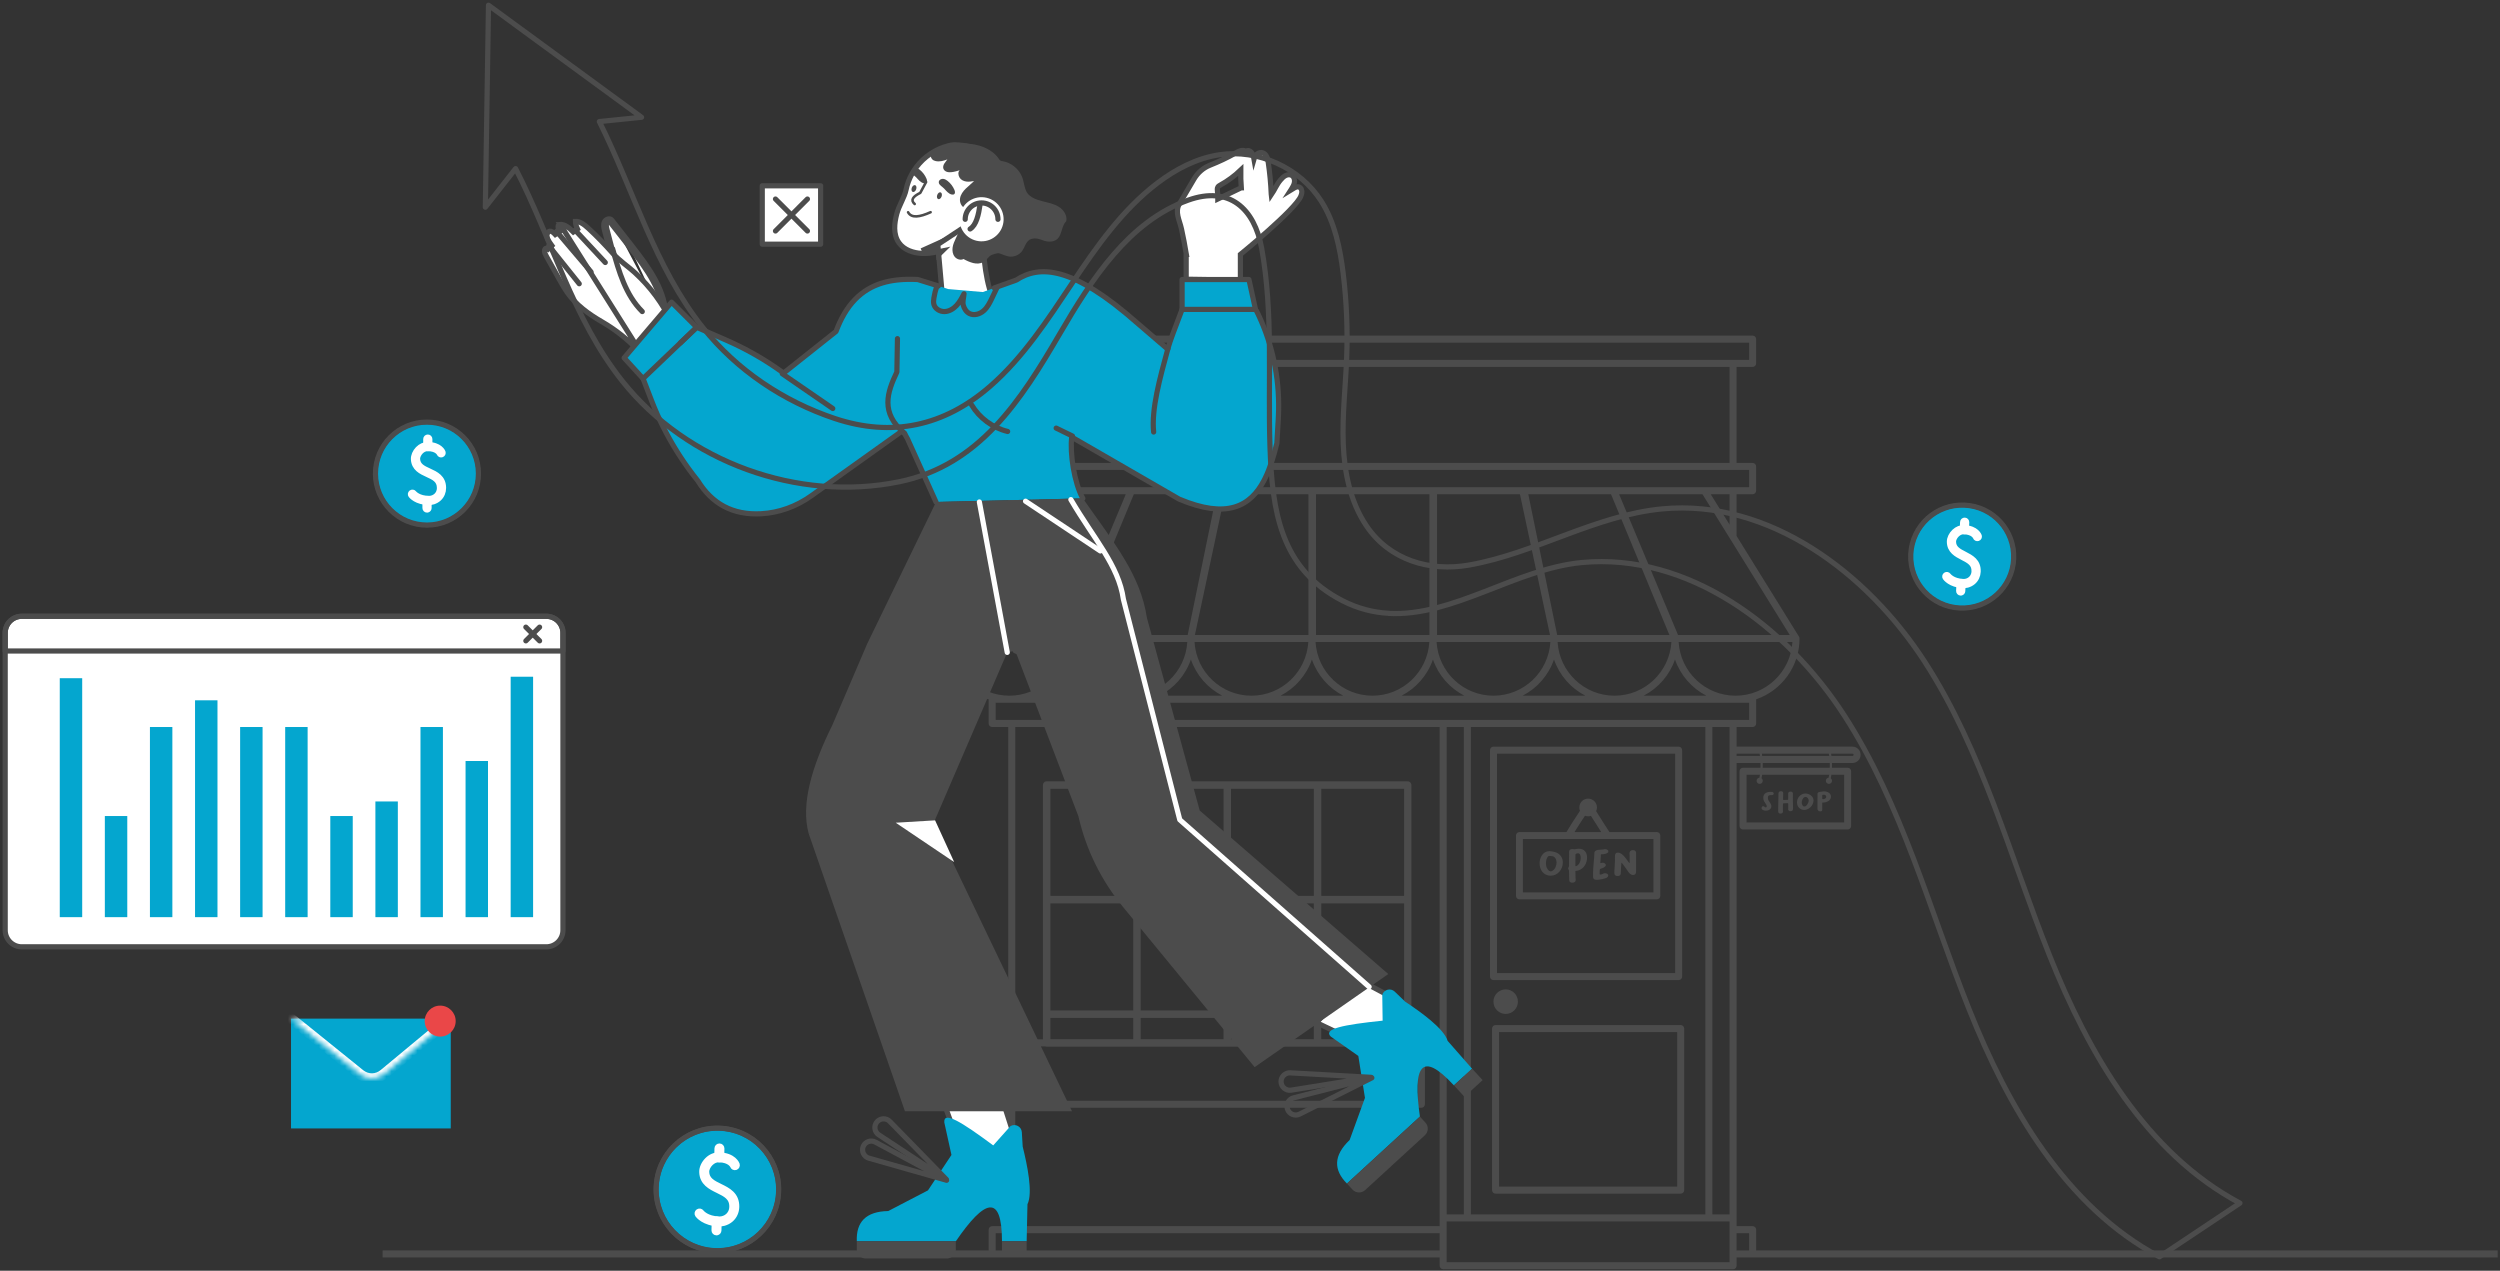 <svg width="482" height="245" viewBox="0 0 482 245" fill="none" xmlns="http://www.w3.org/2000/svg">
<rect x="0" y="0" width="482" height="245" fill="#333333" stroke="none"/>
<path fill-rule="evenodd" clip-rule="evenodd" d="M191.968 242.444H73.769V241.083H190.614V237.081C190.614 236.706 190.916 236.403 191.29 236.403H194.388V140.172H191.29C190.916 140.172 190.614 139.87 190.614 139.495V134.831C185.753 133.168 182.252 128.543 182.252 123.105V123.094C182.252 122.963 182.293 122.841 182.36 122.738L194.39 103.338V95.297H191.293C190.919 95.297 190.617 94.994 190.617 94.619V89.936C190.617 89.561 190.919 89.259 191.293 89.259H194.39V70.741H191.293C190.919 70.741 190.617 70.439 190.617 70.064V65.381C190.617 65.006 190.919 64.703 191.293 64.703H337.907C338.28 64.703 338.582 65.006 338.582 65.381V70.064C338.582 70.439 338.28 70.741 337.907 70.741H334.809V89.253H337.907C338.28 89.253 338.582 89.556 338.582 89.931V94.614C338.582 94.989 338.28 95.291 337.907 95.291H334.809V103.332L346.84 122.733C346.906 122.835 346.945 122.958 346.948 123.088V123.099C346.948 128.538 343.449 133.162 338.585 134.826V139.489C338.585 139.864 338.283 140.167 337.909 140.167H334.812V143.95H357.151C358.018 143.95 358.724 144.655 358.724 145.527C358.724 146.399 358.021 147.105 357.151 147.105H353.198C353.207 147.405 353.207 147.713 353.198 148.019H356.224C356.598 148.019 356.899 148.321 356.899 148.696V159.248C356.899 159.623 356.598 159.926 356.224 159.926H336.057C335.684 159.926 335.382 159.623 335.382 159.248V148.696C335.382 148.321 335.684 148.019 336.057 148.019H339.429C339.437 147.713 339.437 147.402 339.429 147.105H334.815V236.403H337.912C338.286 236.403 338.588 236.706 338.588 237.081V241.083H481.554V242.444H337.234H334.812V244.033C334.812 244.408 334.51 244.711 334.136 244.711H278.243C277.869 244.711 277.567 244.408 277.567 244.033V242.444H191.974H191.968ZM278.916 235.495V243.352H333.455V235.495H278.916ZM334.809 237.761V241.086H337.231V237.761H334.809ZM277.565 237.761H191.971V241.086H277.565V237.761ZM277.565 236.403V140.172H195.747V236.403H277.565ZM278.918 140.172V234.137H282.232V140.172H278.918ZM283.586 140.172V234.137H328.794V140.172H283.586ZM333.458 234.137V140.172H330.145V234.137H333.458ZM324.713 198.307C324.713 197.933 324.411 197.63 324.038 197.63H288.344C287.97 197.63 287.669 197.933 287.669 198.307V229.457C287.669 229.832 287.97 230.134 288.344 230.134H324.038C324.411 230.134 324.713 229.832 324.713 229.457V198.307ZM289.02 198.985V228.776H323.36V198.985H289.02ZM201.081 200.385V151.363C201.081 151.227 201.12 151.099 201.184 150.991L201.189 150.993V150.988H201.186V150.982C201.192 150.974 201.195 150.968 201.2 150.96V150.952V150.949H201.203L201.242 150.971L201.206 150.941H201.208L201.242 150.96L201.211 150.932H201.214L201.242 150.949L201.214 150.924H201.217L201.242 150.938L201.22 150.918C201.225 150.913 201.231 150.904 201.236 150.899H201.239V150.893H201.242L201.316 150.954L201.244 150.888H201.247L201.316 150.946L201.25 150.882H201.253L201.316 150.935L201.256 150.877L201.267 150.866L201.319 150.916L201.269 150.863H201.272L201.319 150.904V150.899L201.275 150.857H201.278L201.316 150.893V150.888L201.281 150.849H201.283L201.316 150.88V150.874L201.286 150.841H201.289L201.316 150.866V150.86L201.292 150.832H201.294L201.316 150.852V150.846L201.297 150.827H201.3L201.316 150.841V150.835L201.303 150.821H201.305L201.314 150.83V150.824L201.308 150.816H201.311H201.314V150.81H201.316L201.347 150.841V150.835L201.319 150.802H201.322L201.344 150.827V150.821L201.325 150.796H201.328L201.344 150.813V150.807L201.33 150.791L201.341 150.782H201.344L201.397 150.849V150.843L201.347 150.774H201.35L201.397 150.835V150.83L201.352 150.768H201.355L201.394 150.821V150.816L201.358 150.763H201.361L201.394 150.807V150.802L201.364 150.76L201.391 150.743H201.394L201.557 151.007L201.397 150.741C201.413 150.73 201.43 150.721 201.449 150.713L201.588 150.993L201.452 150.713C201.472 150.705 201.491 150.693 201.513 150.688L201.624 150.979L201.516 150.688H201.521L201.629 150.979L201.521 150.685C201.521 150.685 201.538 150.68 201.546 150.677C201.552 150.677 201.557 150.674 201.563 150.671L201.651 150.971L201.566 150.671C201.629 150.652 201.698 150.643 201.768 150.643H271.397C271.793 150.643 272.114 150.966 272.114 151.363V200.385H274.044C274.417 200.385 274.719 200.688 274.719 201.063V212.897C274.719 213.272 274.417 213.575 274.044 213.575H199.614C199.24 213.575 198.939 213.272 198.939 212.897V201.063C198.939 200.688 199.24 200.385 199.614 200.385H201.048H201.081ZM201.524 201.743H200.323V212.22H273.399V201.743H271.702C271.616 201.779 271.524 201.799 271.427 201.799H201.798C201.701 201.799 201.61 201.779 201.524 201.743ZM254.738 196.255V200.357H270.711V196.255H254.738ZM219.925 196.255V200.357H235.897V196.255H219.925ZM202.518 196.255V200.357H218.491V196.255H202.518ZM237.331 196.255V200.357H253.304V196.255H237.331ZM290.296 190.753C291.597 190.753 292.654 191.814 292.654 193.119C292.654 194.425 291.597 195.486 290.296 195.486C288.995 195.486 287.937 194.425 287.937 193.119C287.937 191.814 288.995 190.753 290.296 190.753ZM237.331 174.169V194.816H253.304V174.169H237.331ZM202.518 174.169V194.816H218.491V174.169H202.518ZM254.741 174.169V194.816H270.713V174.169H254.741ZM219.927 174.169V194.816H235.9V174.169H219.927ZM324.317 144.63C324.317 144.255 324.016 143.952 323.642 143.952H287.948C287.575 143.952 287.273 144.255 287.273 144.63V188.284C287.273 188.659 287.575 188.961 287.948 188.961H323.642C324.016 188.961 324.317 188.659 324.317 188.284V144.63ZM288.624 145.308V187.606H322.964V145.308H288.624ZM304.621 156.326C304.538 156.126 304.494 155.907 304.494 155.679C304.494 154.737 305.255 153.974 306.194 153.974C307.132 153.974 307.893 154.737 307.893 155.679C307.893 155.937 307.835 156.179 307.736 156.398C308.552 157.679 309.665 159.473 310.299 160.426H319.442C319.811 160.426 320.107 160.723 320.107 161.092V172.727C320.107 173.096 319.811 173.394 319.442 173.394H292.945C292.577 173.394 292.281 173.096 292.281 172.727V161.092C292.281 160.723 292.577 160.426 292.945 160.426H302.005C302.354 159.82 303.664 157.745 304.621 156.326ZM237.337 152.079V172.727H253.309V152.079H237.337ZM219.93 152.079V172.727H235.903V152.079H219.93ZM254.743 152.079V172.727H270.716V152.079H254.743ZM202.521 152.079V172.727H218.493V152.079H202.521ZM293.609 161.756V172.058H318.778V161.756H293.609ZM304.367 163.631C304.073 163.631 303.744 163.747 303.55 163.747C303.412 163.747 303.282 163.695 303.143 163.695C302.936 163.695 302.673 163.781 302.573 163.981C302.504 164.12 302.526 164.289 302.526 164.445C302.526 165.295 302.504 166.144 302.504 166.992C302.504 167.169 302.349 167.255 302.349 167.417C302.349 167.578 302.504 167.725 302.504 167.903C302.504 168.458 302.52 169.014 302.542 169.569C302.551 169.777 302.551 169.955 302.742 170.077C302.858 170.147 302.988 170.186 303.126 170.186C303.503 170.186 303.797 170.03 303.797 169.613C303.797 169.458 303.766 169.305 303.758 169.15C303.741 168.78 303.736 168.394 303.736 168.022C303.736 167.905 303.758 167.914 303.852 167.914C303.99 167.914 304.275 167.828 304.406 167.783C305.421 167.405 305.983 166.4 305.983 165.345C305.983 164.289 305.408 163.631 304.367 163.631ZM310.069 168.789C310.069 168.48 309.684 168.355 309.43 168.355C309.114 168.355 308.868 168.625 308.544 168.625C308.458 168.625 308.406 168.555 308.406 168.469C308.406 168.214 308.406 167.953 308.428 167.697C308.436 167.597 308.519 167.511 308.619 167.489C308.918 167.411 309.604 167.155 309.604 166.778C309.604 166.492 309.236 166.331 308.995 166.331C308.857 166.331 308.727 166.408 308.61 166.408C308.55 166.408 308.541 166.356 308.541 166.3C308.541 166.139 308.572 165.969 308.588 165.806C308.61 165.575 308.619 165.342 308.635 165.111C308.644 165.003 308.635 164.903 308.635 164.795C308.635 164.664 308.727 164.708 308.813 164.708C309.136 164.708 310.089 164.608 310.089 164.161C310.089 163.867 309.726 163.714 309.48 163.714C309.38 163.714 309.242 163.731 309.156 163.775H309.109C308.893 163.775 308.677 163.828 308.455 163.828C308.148 163.828 307.741 163.889 307.517 164.122C307.417 164.222 307.401 164.353 307.395 164.492C307.356 165.828 307.14 167.164 307.14 168.5C307.14 169.164 307.055 169.636 307.893 169.636C308.278 169.636 309.463 169.419 309.795 169.211C309.934 169.119 310.064 168.964 310.064 168.786L310.069 168.789ZM315.44 167.947V164.459C315.44 164.064 315.193 163.903 314.817 163.903C314.393 163.903 314.172 164.12 314.172 164.545C314.172 164.706 314.194 164.87 314.194 165.031V166.306C314.194 166.328 314.194 166.392 314.155 166.392C313.956 166.322 312.948 164.384 311.977 164.384C311.523 164.384 311.368 164.6 311.368 165.025C311.368 165.711 311.359 166.4 311.307 167.086C311.276 167.503 311.246 167.919 311.246 168.336C311.246 168.752 311.509 168.891 311.877 168.891C311.938 168.891 311.999 168.883 312.054 168.875C312.478 168.797 312.5 168.497 312.5 168.133C312.5 167.561 312.552 166.983 312.6 166.411C312.6 166.389 312.599 166.325 312.646 166.325C312.724 166.347 313.593 167.591 313.715 167.761C313.984 168.139 314.291 168.689 314.822 168.689C315.354 168.689 315.437 168.394 315.437 167.947H315.44ZM296.834 166.45C296.834 167.73 297.621 168.836 298.974 168.836C300.328 168.836 301.313 167.616 301.313 166.303C301.313 165.283 300.721 164.52 299.744 164.264C299.412 164.178 299.074 164.103 298.736 164.103C297.474 164.103 296.834 165.322 296.834 166.45ZM300.104 166.289C300.104 166.892 299.849 167.547 299.326 167.88C299.226 167.95 299.11 167.997 298.988 167.997C298.526 167.997 298.171 167.325 298.097 166.93C298.066 166.769 298.058 166.592 298.058 166.422C298.058 165.983 298.174 165.333 298.559 165.056C298.598 165.025 298.645 165.017 298.689 165.017C298.789 165.017 298.883 165.047 298.983 165.047C299.143 165.047 299.306 165.064 299.453 165.117C299.924 165.295 300.106 165.828 300.106 166.289H300.104ZM303.843 167.014C303.774 167.014 303.736 166.936 303.736 166.875V165.717C303.736 165.4 303.752 165.075 303.752 164.758C303.752 164.581 304.115 164.511 304.259 164.511C304.674 164.511 304.765 165.097 304.765 165.422C304.765 166.017 304.48 166.75 303.896 166.997C303.88 167.005 303.866 167.014 303.843 167.014ZM305.585 157.27C304.904 158.287 304.073 159.592 303.558 160.426H308.713C308.112 159.49 307.348 158.262 306.734 157.295C306.565 157.354 306.382 157.384 306.194 157.384C305.981 157.384 305.773 157.345 305.585 157.27ZM339.321 149.374H336.738V158.568H355.554V149.374H353.096C353.063 149.616 353.018 149.843 352.966 150.052C353.115 150.16 353.212 150.335 353.212 150.535C353.212 150.863 352.946 151.132 352.617 151.132C352.288 151.132 352.022 150.866 352.022 150.535C352.022 150.224 352.257 149.971 352.559 149.941C352.603 149.766 352.639 149.577 352.67 149.374H339.745C339.712 149.616 339.667 149.843 339.615 150.052C339.764 150.16 339.861 150.335 339.861 150.535C339.861 150.863 339.595 151.132 339.266 151.132C338.936 151.132 338.671 150.866 338.671 150.535C338.671 150.224 338.906 149.971 339.208 149.941C339.252 149.766 339.288 149.577 339.318 149.374H339.321ZM343.894 154.235C343.814 154.235 343.77 154.19 343.77 154.11C343.77 153.701 343.803 153.299 343.803 152.893C343.803 152.649 343.601 152.549 343.385 152.549C342.809 152.549 342.884 152.99 342.884 153.404C342.884 154.276 342.834 155.143 342.834 156.015C342.834 156.412 342.754 156.859 343.291 156.859C343.529 156.859 343.753 156.745 343.753 156.479C343.753 156.282 343.737 156.076 343.737 155.879C343.737 155.618 343.736 155.357 343.748 155.098C343.753 154.901 343.753 154.89 343.955 154.879L344.639 154.846C344.705 154.84 344.775 154.901 344.775 154.971V155.832C344.775 155.893 344.752 155.957 344.752 156.018C344.752 156.262 344.996 156.404 345.209 156.404C345.774 156.404 345.694 155.918 345.694 155.51C345.694 154.982 345.661 154.451 345.661 153.924C345.661 153.64 345.672 153.357 345.672 153.074C345.672 152.763 345.547 152.621 345.231 152.621C345.029 152.621 344.764 152.707 344.764 152.949C344.764 153.04 344.769 153.135 344.769 153.226C344.769 153.504 344.758 153.787 344.758 154.065C344.758 154.212 344.758 154.201 344.617 154.207C344.373 154.218 344.138 154.24 343.894 154.24V154.235ZM351.33 154.812C351.33 154.704 351.427 154.732 351.499 154.732C352.124 154.732 353.01 154.351 353.01 153.621C353.01 152.89 352.293 152.574 351.684 152.574C351.385 152.574 351.086 152.66 350.787 152.699C350.618 152.721 350.414 152.824 350.414 153.021C350.414 153.985 350.408 154.94 350.408 155.901C350.408 156.246 350.616 156.429 350.956 156.429C351.183 156.429 351.33 156.373 351.33 156.123V154.81V154.812ZM339.961 153.799C339.961 154.018 340.01 154.262 340.102 154.46C340.215 154.704 340.639 155.196 340.639 155.423C340.639 155.515 340.578 155.662 340.47 155.668C340.268 155.679 340.143 155.429 339.916 155.429C339.742 155.429 339.628 155.632 339.628 155.843C339.628 156.176 340.221 156.301 340.476 156.301C340.977 156.301 341.519 156.001 341.519 155.435C341.519 154.801 340.847 154.529 340.847 153.799C340.847 153.596 340.896 153.418 341.096 153.335C341.248 153.279 341.4 153.307 341.552 153.307C341.732 153.307 341.982 153.226 341.982 153.007C341.982 152.838 341.829 152.713 341.666 152.69C341.563 152.679 341.458 152.674 341.356 152.674C340.617 152.674 339.963 152.979 339.963 153.801L339.961 153.799ZM348.102 152.985C347.166 152.985 346.46 153.799 346.46 154.712C346.46 155.51 347.036 156.157 347.847 156.157C348.789 156.157 349.647 155.251 349.647 154.318C349.647 153.51 348.8 152.988 348.102 152.988V152.985ZM347.864 155.498C347.532 155.498 347.374 155.007 347.374 154.735C347.374 154.374 347.559 153.857 347.911 153.693C348.357 153.474 348.722 154.01 348.722 154.343C348.722 154.751 348.326 155.498 347.864 155.498ZM352.097 153.635C352.097 153.94 351.717 154.082 351.46 154.082C351.388 154.082 351.33 154.032 351.33 153.957V153.363C351.33 153.232 351.515 153.221 351.618 153.221C351.867 153.221 352.097 153.357 352.097 153.635ZM201.449 151.143L201.458 151.149L201.452 151.143H201.449ZM201.444 151.096L201.477 151.118L201.447 151.096H201.444ZM201.458 151.052L201.502 151.091L201.46 151.052H201.458ZM201.516 151.052L201.53 151.066L201.519 151.052H201.516ZM201.557 151.013L201.568 151.027L201.56 151.013H201.557ZM352.778 147.102H339.853C339.861 147.402 339.861 147.71 339.853 148.016H352.78C352.789 147.71 352.789 147.399 352.78 147.102H352.778ZM339.252 145.308H334.815V145.744H339.324C339.302 145.583 339.28 145.436 339.252 145.308ZM352.6 145.308H339.684C339.709 145.441 339.731 145.588 339.753 145.744H352.672C352.65 145.583 352.628 145.436 352.6 145.308ZM353.102 145.744H357.154C357.273 145.744 357.373 145.647 357.373 145.525C357.373 145.402 357.276 145.305 357.154 145.305H353.035C353.06 145.438 353.082 145.586 353.104 145.741L353.102 145.744ZM191.976 138.809H337.237V135.484H191.968V138.809H191.976ZM299.608 127.152C298.562 130.182 296.375 132.679 293.562 134.126H305.654C302.841 132.679 300.655 130.182 299.608 127.152ZM206.272 127.152C205.225 130.182 203.038 132.679 200.226 134.126H212.317C209.505 132.679 207.318 130.182 206.272 127.152ZM252.938 127.152C251.892 130.182 249.705 132.679 246.893 134.126H258.984C256.172 132.679 253.985 130.182 252.938 127.152ZM229.605 127.152C228.559 130.182 226.372 132.679 223.559 134.126H235.651C232.838 132.679 230.651 130.182 229.605 127.152ZM276.272 127.152C275.226 130.182 273.039 132.679 270.226 134.126H282.318C279.505 132.679 277.318 130.182 276.272 127.152ZM322.939 127.152C321.892 130.182 319.706 132.679 316.893 134.126H328.985C326.172 132.679 323.985 130.182 322.939 127.152ZM275.574 123.78H253.636C253.988 129.551 258.768 134.129 264.607 134.129C270.445 134.129 275.226 129.551 275.577 123.78H275.574ZM345.577 123.78H323.639C323.991 129.551 328.771 134.129 334.61 134.129C340.448 134.129 345.229 129.551 345.58 123.78H345.577ZM205.574 123.78H183.636C183.985 129.551 188.768 134.129 194.606 134.129C200.444 134.129 205.225 129.551 205.577 123.78H205.574ZM252.241 123.78H230.303C230.654 129.551 235.435 134.129 241.273 134.129C247.111 134.129 251.892 129.551 252.244 123.78H252.241ZM228.907 123.78H206.969C207.321 129.551 212.102 134.129 217.94 134.129C223.778 134.129 228.559 129.551 228.91 123.78H228.907ZM298.911 123.78H276.972C277.324 129.551 282.105 134.129 287.943 134.129C293.781 134.129 298.562 129.551 298.913 123.78H298.911ZM322.244 123.78H300.306C300.655 129.551 305.438 134.129 311.276 134.129C317.114 134.129 321.895 129.551 322.247 123.78H322.244ZM218.601 95.291L207.348 122.422H228.985L234.555 95.291H218.599H218.601ZM236.166 95.291L230.377 122.422H252.263V95.291H236.166ZM200.979 95.291L184.156 122.422H205.693L217.054 95.291H200.981H200.979ZM294.653 95.291L300.223 122.422H321.859L310.606 95.291H294.65H294.653ZM328.234 95.291H312.162L323.523 122.422H345.06L328.237 95.291H328.234ZM277.055 95.291V122.422H298.836L293.047 95.291H277.058H277.055ZM275.596 122.422V95.291H253.722V122.422H275.596ZM195.752 95.291V101.149L199.384 95.291H195.752ZM329.829 95.291L333.461 101.149V95.291H329.829ZM191.976 93.933H337.237V90.609H191.968V93.933H191.976ZM195.752 70.739V89.25H333.464V70.741H195.752V70.739ZM191.976 69.38H337.237V66.061H191.968V69.386L191.976 69.38Z" fill="#4C4C4C"/>
<path d="M4.201 118.82H105.336C107.101 118.82 108.538 120.251 108.538 122.021V179.347C108.538 181.111 107.101 182.548 105.336 182.548H4.201C2.436 182.548 1 181.111 1 179.347V122.021C1 120.257 2.436 118.82 4.201 118.82Z" fill="white"/>
<path d="M4.201 118.82H105.336C107.101 118.82 108.538 120.251 108.538 122.021V179.347C108.538 181.111 107.101 182.548 105.336 182.548H4.201C2.436 182.548 1 181.111 1 179.347V122.021C1 120.257 2.436 118.82 4.201 118.82Z" stroke="#4C4C4C" stroke-linecap="round" stroke-linejoin="round"/>
<path d="M89.76 176.828H94.086V146.721H89.76V176.828Z" fill="#04A6CF"/>
<path d="M11.522 176.828H15.848L15.848 130.758H11.522L11.522 176.828Z" fill="#04A6CF"/>
<path d="M72.377 176.828H76.703V154.522H72.377V176.828Z" fill="#04A6CF"/>
<path d="M63.682 176.828H68.008V157.331H63.682V176.828Z" fill="#04A6CF"/>
<path d="M20.213 176.828H24.539L24.539 157.331H20.213L20.213 176.828Z" fill="#04A6CF"/>
<path d="M81.069 176.828H85.394V140.168H81.069V176.828Z" fill="#04A6CF"/>
<path d="M54.985 176.828H59.31L59.31 140.168H54.985L54.985 176.828Z" fill="#04A6CF"/>
<path d="M28.907 176.828H33.232L33.232 140.168H28.907L28.907 176.828Z" fill="#04A6CF"/>
<path d="M37.604 176.828H41.93L41.93 135.019H37.604L37.604 176.828Z" fill="#04A6CF"/>
<path d="M46.297 176.828H50.623L50.623 140.168H46.297L46.297 176.828Z" fill="#04A6CF"/>
<path d="M98.456 176.828H102.781V130.473H98.456V176.828Z" fill="#04A6CF"/>
<path d="M108.538 122.021V125.508H1V122.021C1 120.251 2.431 118.82 4.201 118.82H105.336C107.106 118.82 108.538 120.251 108.538 122.021Z" stroke="#4C4C4C" stroke-linecap="round" stroke-linejoin="round"/>
<path d="M101.385 120.914L104.032 123.556" stroke="#4C4C4C" stroke-linecap="round" stroke-linejoin="round"/>
<path d="M104.032 120.914L101.385 123.556" stroke="#4C4C4C" stroke-linecap="round" stroke-linejoin="round"/>
<path d="M127.877 61.252L125.728 62.416C123.229 60.388 121.195 57.773 119.994 54.805L119.993 54.804C119.437 53.435 119.057 51.997 118.674 50.53L118.674 50.528C118.405 49.509 118.137 48.489 117.87 47.468L117.87 47.468C117.602 46.447 117.334 45.426 117.065 44.406L117.065 44.406C116.906 43.802 116.822 43.353 116.982 43.005L116.983 43.003C117.038 42.883 117.176 42.765 117.337 42.72C117.495 42.676 117.552 42.725 117.571 42.748L117.964 42.441M127.877 61.252L125.62 62.971C122.968 60.873 120.8 58.129 119.53 54.992C118.96 53.588 118.572 52.119 118.19 50.656C117.921 49.636 117.654 48.616 117.386 47.595C117.118 46.574 116.851 45.553 116.582 44.533C116.431 43.963 116.281 43.334 116.528 42.796C116.775 42.252 117.599 41.972 117.964 42.441M127.877 61.252C127.927 56.306 124.711 51.895 121.503 47.79M127.877 61.252L128.373 61.428C128.503 56.209 125.121 51.607 121.897 47.482M117.964 42.441C118.203 42.747 118.442 43.053 118.68 43.359C119.753 44.735 120.823 46.108 121.897 47.482M117.964 42.441L117.57 42.748C117.809 43.054 118.047 43.36 118.286 43.666C119.359 45.042 120.429 46.416 121.503 47.79M121.897 47.482L121.503 47.79M121.897 47.482L121.503 47.79C121.503 47.79 121.503 47.79 121.503 47.79" fill="white" stroke="#4C4C4C"/>
<path d="M123.733 68.25C121.379 65.756 119.023 63.757 116.011 62.014C113.505 60.564 110.998 58.747 109.372 56.396C108.895 55.704 108.469 54.973 108.038 54.225C107.131 52.641 106.24 51.047 105.365 49.447C105.138 49.028 104.984 48.723 104.973 48.409C104.968 48.276 105.004 48.136 105.069 48.028C105.133 47.922 105.204 47.877 105.26 47.864L105.26 47.864L105.265 47.863C105.349 47.842 105.474 47.861 105.676 48.025L106.399 47.347C106.365 47.299 106.331 47.252 106.299 47.208L106.298 47.207C106.265 47.162 106.235 47.121 106.205 47.078L106.205 47.077C105.812 46.524 105.504 46.052 105.45 45.546C105.428 45.325 105.484 45.079 105.598 44.887C105.711 44.697 105.855 44.601 105.999 44.58L105.999 44.58L106.003 44.579C106.144 44.557 106.297 44.592 106.484 44.706C106.675 44.822 106.868 45.002 107.066 45.216L107.885 44.663C107.841 44.569 107.803 44.489 107.771 44.411L107.771 44.411L107.767 44.401C107.663 44.164 107.597 43.904 107.598 43.692C107.598 43.483 107.659 43.397 107.724 43.353L107.724 43.353L107.727 43.35C107.771 43.321 107.859 43.291 108.015 43.282L123.733 68.25ZM123.733 68.25L129.46 62.08C127.774 58.537 125.401 55.33 122.518 52.673L122.357 52.525V52.521C121.85 52.065 121.325 51.643 120.79 51.214C120.624 51.081 120.457 50.947 120.289 50.81C119.532 50.195 118.77 49.547 118.083 48.775L118.083 48.775C116.602 47.112 115.063 45.521 113.431 44.011L113.43 44.01C112.983 43.595 112.5 43.202 112.003 42.952C111.635 42.767 111.284 42.672 110.948 42.69C110.956 43.17 111.103 43.66 111.343 44.159L110.537 44.728C110.138 44.326 109.73 43.946 109.298 43.673C108.869 43.403 108.448 43.258 108.015 43.282L123.733 68.25Z" fill="white" stroke="#4C4C4C"/>
<path d="M110.896 44.383L116.696 50.608" stroke="#4C4C4C" stroke-linecap="round" stroke-linejoin="round"/>
<path d="M181.685 211.816L192.805 210.543L196.315 221.5H185.189L181.685 211.816Z" fill="white" stroke="#4C4C4C"/>
<path d="M182.058 216.386L183.441 222.675L178.916 229.502L171.25 233.489C166.892 233.57 165.046 235.652 165.192 239.316H184.286C189.822 231.224 193.168 230.024 193.184 239.316H197.94L198.096 232.182C199.172 229.96 198.064 224.649 197.176 221.061L197.009 218.285C196.945 217.203 195.761 216.563 194.82 217.112L191.495 220.835C185.367 216.278 181.875 214.153 182.064 216.386H182.058Z" fill="#04A6CF"/>
<path d="M165.186 239.336V240.907C165.186 241.859 165.96 242.634 166.913 242.634H182.558C183.51 242.634 184.285 241.859 184.285 240.907V239.336H165.191H165.186Z" fill="#4C4C4C"/>
<path d="M197.934 239.336H193.178V242.327H197.934V239.336Z" fill="#4C4C4C"/>
<path d="M182.439 227.37L171.56 216.217C170.888 215.528 169.774 215.544 169.118 216.255C168.418 217.018 168.569 218.224 169.43 218.789L182.433 227.37H182.439Z" stroke="#4C4C4C" stroke-linecap="round" stroke-linejoin="round"/>
<path d="M182.502 227.56L168.772 220.2C167.922 219.743 166.862 220.098 166.458 220.97C166.022 221.906 166.528 223.009 167.523 223.294L182.507 227.555L182.502 227.56Z" stroke="#4C4C4C" stroke-linecap="round" stroke-linejoin="round"/>
<path d="M253.817 197.161L261.472 188.625L271.135 193.738L262.66 201.404L253.817 197.161Z" fill="white" stroke="#4C4C4C"/>
<path d="M256.617 199.882L261.884 203.584L263.165 211.67L260.211 219.794C257.053 222.802 257.101 225.583 259.689 228.187L273.758 215.275C272.365 205.569 274.017 202.422 280.311 209.26L283.814 206.043L279.106 200.684C278.396 198.317 273.99 195.159 270.907 193.114L268.905 191.183C268.125 190.43 266.823 190.763 266.501 191.796L266.571 196.783C258.979 197.569 254.966 198.371 256.612 199.888L256.617 199.882Z" fill="#04A6CF"/>
<path d="M259.693 228.194L260.758 229.35C261.404 230.05 262.496 230.098 263.195 229.452L274.72 218.875C275.419 218.23 275.467 217.137 274.822 216.438L273.756 215.281L259.688 228.194H259.693Z" fill="#4C4C4C"/>
<path d="M283.824 206.042L280.32 209.258L282.343 211.461L285.847 208.245L283.824 206.042Z" fill="#4C4C4C"/>
<path d="M264.314 207.707L248.76 206.846C247.797 206.793 246.99 207.562 246.99 208.525C246.99 209.558 247.916 210.343 248.938 210.182L264.32 207.707H264.314Z" stroke="#4C4C4C" stroke-linecap="round" stroke-linejoin="round"/>
<path d="M264.487 207.805L249.395 211.668C248.459 211.904 247.921 212.884 248.212 213.804C248.524 214.788 249.643 215.262 250.568 214.799L264.492 207.805H264.487Z" stroke="#4C4C4C" stroke-linecap="round" stroke-linejoin="round"/>
<path d="M190.986 42.381L190.738 42.526L187.978 44.14L187.963 44.149L187.946 44.157C187.156 44.545 186.447 45.085 185.712 45.675C185.617 45.751 185.522 45.828 185.426 45.905C184.79 46.419 184.124 46.957 183.397 47.401M190.986 42.381L183.137 46.974M190.986 42.381V42.368M190.986 42.381V42.368M183.397 47.401L183.137 46.974M183.397 47.401C183.397 47.401 183.397 47.401 183.398 47.401L183.137 46.974M183.397 47.401C181.692 48.443 179.672 48.958 177.676 48.851M183.137 46.974C181.517 47.964 179.597 48.453 177.703 48.351M177.676 48.851C177.676 48.851 177.676 48.851 177.676 48.851L177.703 48.351M177.676 48.851C176.097 48.766 174.313 48.218 173.313 46.8C172.155 45.163 172.439 42.999 172.882 41.291C173.098 40.454 173.455 39.682 173.79 38.959C173.811 38.913 173.832 38.868 173.853 38.824C174.212 38.046 174.537 37.318 174.701 36.536L174.701 36.536C174.921 35.492 175.293 34.499 175.789 33.586L175.79 33.585C176.05 33.111 176.342 32.661 176.661 32.231L176.663 32.228L176.663 32.228C178.178 30.211 180.374 28.725 182.902 28.089L182.902 28.089C183.67 27.897 184.018 27.917 184.667 27.954C184.742 27.958 184.822 27.963 184.906 27.967L184.908 27.967C187.949 28.136 190.641 29.462 192.354 32.123L192.355 32.125C192.859 32.916 193.322 33.989 193.67 35.126L193.671 35.127C194.507 37.88 193.375 40.828 190.986 42.368M177.676 48.851L177.703 48.351M177.703 48.351L190.986 42.368" fill="white" stroke="#4C4C4C"/>
<path d="M189.243 41.584C189.331 44.628 189.476 47.568 189.773 50.199C190.07 52.839 190.522 55.199 191.24 57.053C187.545 58.331 184.985 58.782 183.415 58.557C182.612 58.441 182.136 58.16 181.869 57.789C181.599 57.413 181.475 56.852 181.584 56.033L181.591 55.978L181.586 55.923L180.806 47.142L189.243 41.584Z" fill="white" stroke="#4C4C4C"/>
<path d="M178.552 35.086L177.427 37.184C175.985 37.889 175.496 38.599 176.351 39.331" stroke="#4C4C4C" stroke-width="0.5" stroke-linecap="round" stroke-linejoin="round"/>
<path d="M175.078 40.925C175.734 42.108 177.295 41.866 179.42 40.914" stroke="#4C4C4C" stroke-width="0.5" stroke-linecap="round" stroke-linejoin="round"/>
<path d="M181.539 37.891C181.41 38.251 181.114 38.472 180.883 38.386C180.652 38.3 180.571 37.944 180.7 37.584C180.829 37.223 181.125 37.003 181.356 37.089C181.588 37.175 181.669 37.53 181.539 37.891Z" fill="#4C4C4C"/>
<path d="M176.633 36.508C176.504 36.868 176.208 37.089 175.977 37.003C175.745 36.917 175.665 36.562 175.794 36.201C175.923 35.841 176.219 35.62 176.45 35.706C176.682 35.792 176.762 36.147 176.633 36.508Z" fill="#4C4C4C"/>
<path d="M182.022 36.352C182.447 36.809 182.856 37.347 183.464 37.498C183.636 37.541 183.835 37.541 183.97 37.433C184.196 37.251 184.131 36.895 184.018 36.626C183.738 35.954 183.286 35.351 182.711 34.894C182.485 34.716 182.237 34.555 181.958 34.501C181.479 34.404 180.871 34.733 181.016 35.297C181.118 35.706 181.742 36.051 182.022 36.352Z" fill="#4C4C4C"/>
<path d="M178.574 35.253C178.434 35.366 178.24 35.361 178.068 35.323C177.466 35.173 177.051 34.635 176.626 34.177C176.524 34.07 176.379 33.951 176.228 33.833C175.771 33.021 176.277 32.332 177.062 32.536C177.153 32.59 177.24 32.655 177.32 32.719C177.891 33.177 178.342 33.774 178.628 34.452C178.741 34.721 178.8 35.076 178.579 35.259L178.574 35.253Z" fill="#4C4C4C"/>
<path d="M205.568 42.648C205.815 41.562 205.078 40.453 204.131 39.867C203.184 39.28 202.06 39.076 200.984 38.796C199.945 38.527 198.622 38.102 198.009 37.134C197.46 36.273 197.438 35.014 197.04 34.062C196.4 32.518 194.931 31.345 193.279 31.07C193.129 31.044 192.973 31.027 192.844 30.941C192.731 30.866 192.655 30.742 192.58 30.624C191.735 29.343 190.25 28.499 188.798 28.074C186.484 27.396 183.988 27.719 181.658 28.337C180.846 28.552 178.715 29.505 179.711 30.688C179.888 30.898 180.157 31.011 180.426 31.065C181.174 31.216 181.944 31.006 182.654 30.731C182.476 31.011 182.229 31.259 182.057 31.544C181.884 31.829 181.777 32.179 181.879 32.496C181.97 32.797 182.239 33.023 182.541 33.126C182.842 33.228 183.165 33.228 183.477 33.19C184.009 33.131 184.531 32.975 185.042 32.819C184.65 33.147 184.741 33.803 185.005 34.239C185.268 34.675 185.774 34.928 186.28 34.998C186.786 35.073 187.302 34.992 187.802 34.901C187.275 35.439 186.748 35.832 186.205 36.359C185.661 36.886 185.193 37.532 185.091 38.28C184.989 39.028 185.36 39.872 186.065 40.125C186.124 42.186 185.161 44.096 184.278 45.957C184.009 46.527 183.746 47.108 183.66 47.733C183.574 48.357 183.676 49.035 184.079 49.519C184.483 50.003 185.215 50.229 185.774 49.938C186.339 50.261 187.012 50.562 187.646 50.718C188.281 50.875 188.981 50.858 189.551 50.541C190.041 50.267 190.39 49.798 190.788 49.406C191.192 49.013 192.429 48.787 192.526 48.814C193.204 48.97 193.817 49.341 194.501 49.454C195.475 49.61 196.518 49.169 197.089 48.362C197.379 47.953 197.54 47.469 197.788 47.033C198.03 46.597 198.391 46.178 198.875 46.059C199.429 45.925 199.784 45.946 200.338 46.086C200.688 46.172 201.016 46.323 201.355 46.431C202.237 46.705 203.303 46.651 203.948 45.989C204.739 45.177 204.718 43.418 205.562 42.659L205.568 42.648Z" fill="#4C4C4C"/>
<path d="M208.768 96.092L200.902 96.286L195.183 96.426L180.468 96.786L174.991 84.638L174.728 84.159L174.41 83.578C174.233 83.427 174.061 83.277 173.899 83.121C170.053 79.527 170.973 76.008 172.565 72.495C172.63 72.35 172.694 72.21 172.764 72.065C172.818 71.952 172.872 71.839 172.92 71.731L173.033 65.286L174.324 61.52L174.642 60.584L176.939 53.891L182.809 55.731L189.48 56.306L195.925 54.004L207.547 65.162L206.739 83.567C206.696 83.799 206.664 84.035 206.632 84.267C206.239 87.339 207.105 93.106 208.768 96.087V96.092Z" fill="#04A6CF"/>
<path d="M246.194 85.418C245.591 87.903 244.881 90.249 243.907 92.229C243.837 92.369 243.773 92.503 243.703 92.632C241.066 97.652 236.552 100.122 227.331 96.226L206.634 84.272L203.632 82.539L195.922 54.009C200.452 51.044 206.795 51.276 219.277 62.294L225.13 67.324L237.897 78.289L245.839 85.111L246.194 85.418Z" fill="#04A6CF"/>
<path d="M246.518 79.115C246.507 79.599 246.491 80.083 246.464 80.567L246.41 81.519L246.394 81.746L246.2 85.275V85.415L244.377 85.259L238.69 84.775L223.303 83.462L223.453 77.899C223.55 74.31 224.115 70.754 225.127 67.321C225.417 66.331 225.745 65.358 226.111 64.389L227.903 59.644C227.903 59.644 241.708 59.531 242.052 59.644C242.112 59.666 242.316 60.047 242.601 60.655C245.324 66.428 246.647 72.75 246.512 79.115H246.518Z" fill="#04A6CF"/>
<path d="M250.922 36.543C250.878 36.427 250.809 36.32 250.721 36.233C250.359 35.881 249.971 36.023 249.633 36.186C249.381 36.308 249.14 36.446 248.904 36.594C248.929 36.556 248.953 36.516 248.978 36.478C249.233 36.066 249.489 35.638 249.567 35.157C249.645 34.676 249.505 34.128 249.106 33.858C248.742 33.61 248.245 33.651 247.853 33.849C247.461 34.049 247.155 34.381 246.868 34.717C246.138 35.568 245.727 36.639 245.11 37.545L245.095 37.412C245.009 35.393 244.82 33.379 244.529 31.38C244.471 30.98 244.408 30.575 244.233 30.212C244.058 29.848 243.755 29.529 243.368 29.435C242.756 29.287 242.132 29.757 241.878 30.341C241.834 30.44 241.801 30.543 241.772 30.646C241.724 30.364 241.655 30.089 241.544 29.826C241.397 29.477 241.147 29.133 240.78 29.052C240.569 29.006 240.364 29.056 240.182 29.165C239.552 28.778 238.833 29.149 238.228 29.493C236.591 30.427 234.969 31.176 233.272 31.855C232.006 32.361 230.944 33.282 230.235 34.462C229.27 36.069 228.32 37.685 227.384 39.308C226.474 40.887 227.419 42.448 227.793 44.152C228.149 45.776 228.46 47.413 228.733 49.053H228.695V53.84L239.148 54V49.053C239.148 49.053 249.713 40.454 250.795 37.834C250.964 37.427 251.086 36.977 250.923 36.544L250.922 36.543ZM234.816 36.04C234.926 35.874 235.107 35.776 235.278 35.681C236.705 34.893 238.031 33.918 239.216 32.789C239.201 33.93 239.236 35.069 239.32 36.207H239.304L234.805 38.368C234.809 37.878 234.782 37.39 234.725 36.912C234.691 36.614 234.652 36.287 234.816 36.04Z" fill="white" stroke="#4C4C4C" stroke-miterlimit="10"/>
<path d="M180.471 96.775L167.215 124.079L160.506 139.735C156.455 147.886 154.399 155.106 155.906 160.674H179.143L194.202 125.768L195.746 125.461L207.915 157.371C209.373 163.762 212.3 169.723 216.464 174.792L241.891 205.743L267.662 187.795L231.308 156.273L221.124 119.118C219.886 110.908 214.996 104.931 208.771 96.086L180.471 96.775Z" fill="#4C4C4C"/>
<path d="M155.9 160.669L174.473 214.25H206.683L179.142 156.758L155.9 160.669Z" fill="#4C4C4C"/>
<path d="M176.94 53.892L176.806 61.898V62.14L176.601 74.068L176.564 76.29L176.483 80.927V81.272L176.176 81.487L173.89 83.117L167.143 87.932L162.183 91.472L156.383 95.61C153.542 97.638 150.191 98.865 146.704 99.047C139.629 99.419 134.895 95.561 132.318 87.808C132.232 87.55 132.151 87.292 132.07 87.028L139.974 80.75L152.983 70.415L161.177 63.905C161.639 62.656 162.156 61.553 162.726 60.574C165.292 56.184 168.908 54.419 173.045 53.973C174.299 53.838 175.601 53.822 176.935 53.892H176.94Z" fill="#04A6CF"/>
<path d="M161.646 80.089L144.365 88.659L135.02 93.292C134.842 93.077 134.665 92.856 134.487 92.641C133.309 91.177 132.206 89.66 131.179 88.089C130.958 87.756 130.743 87.417 130.528 87.072C128.585 83.963 126.934 80.67 125.61 77.237L123.975 72.993L134.321 63.109L140.029 65.595C143.752 67.214 147.292 69.227 150.585 71.588C151.16 72.003 151.731 72.422 152.29 72.858L161.641 80.094L161.646 80.089Z" fill="#04A6CF"/>
<path d="M193.384 43.251C193.924 40.963 192.508 38.671 190.22 38.131C187.933 37.591 185.641 39.008 185.101 41.296C184.561 43.583 185.977 45.875 188.265 46.415C190.552 46.955 192.844 45.538 193.384 43.251Z" fill="white"/>
<path d="M186.09 42.283C186.09 40.54 187.505 39.125 189.248 39.125C190.991 39.125 192.406 40.54 192.406 42.283" stroke="#4C4C4C" stroke-linecap="round" stroke-linejoin="round"/>
<path d="M188.977 39.289C188.665 41.457 188.224 43.405 187.035 44.147" stroke="#4C4C4C" stroke-linecap="round" stroke-linejoin="round"/>
<path d="M123.988 72.986L120.34 69.004L129.486 58.266L134.328 63.108L123.988 72.986Z" fill="#04A6CF"/>
<path d="M227.906 59.642V53.891H240.792L242.056 59.642H227.906Z" fill="#04A6CF"/>
<path d="M208.767 96.09C207.104 93.109 206.238 87.341 206.631 84.269L227.328 96.224C236.544 100.119 241.064 97.644 243.7 92.63C243.77 92.496 243.84 92.366 243.904 92.227C244.878 90.247 245.588 87.901 246.191 85.415V85.275L246.395 81.746L246.411 81.52L246.465 80.568C246.492 80.084 246.508 79.599 246.519 79.115C246.654 72.751 245.325 66.429 242.608 60.656C242.317 60.048 242.118 59.666 242.059 59.645L240.795 53.893H227.909V59.645L226.118 64.39C225.752 65.353 225.424 66.332 225.133 67.322L219.28 62.292C206.798 51.273 200.455 51.047 195.925 54.006L191.701 55.513" stroke="#4C4C4C" stroke-linecap="round" stroke-linejoin="round"/>
<path d="M180.923 55.13L176.942 53.892C175.607 53.822 174.305 53.838 173.052 53.973C168.914 54.419 165.299 56.179 162.733 60.574C162.162 61.548 161.646 62.656 161.183 63.905L152.989 70.415L151.074 71.932C150.913 71.813 150.751 71.695 150.59 71.582C147.292 69.22 143.752 67.213 140.034 65.589L134.326 63.103M134.326 63.103L131.168 66.116M134.326 63.103L129.478 58.261L120.332 69L123.98 72.986L125.615 77.231C126.939 80.664 128.585 83.956 130.533 87.066C130.748 87.405 130.963 87.744 131.184 88.083C132.211 89.648 133.314 91.171 134.492 92.634C134.509 92.65 134.519 92.672 134.536 92.688C137.29 97.164 141.32 99.333 146.705 99.053C150.192 98.87 153.538 97.643 156.384 95.615L162.184 91.478L167.144 87.938L173.891 83.122C174.052 83.273 174.225 83.429 174.402 83.58L174.72 84.161L174.983 84.639L180.46 96.788" stroke="#4C4C4C" stroke-linecap="round" stroke-linejoin="round"/>
<path d="M180.395 48.13L183.23 47.555L180.545 50.164L180.395 48.13Z" fill="#4C4C4C"/>
<path d="M150.826 72.062L160.559 78.761" stroke="#4C4C4C" stroke-linecap="round" stroke-linejoin="round"/>
<path d="M123.986 72.987L134.327 63.109" stroke="#4C4C4C" stroke-linecap="round" stroke-linejoin="round"/>
<path d="M242.056 59.648H227.906" stroke="#4C4C4C" stroke-linecap="round" stroke-linejoin="round"/>
<path d="M203.629 82.539L206.776 84.072" stroke="#4C4C4C" stroke-linecap="round" stroke-linejoin="round"/>
<path d="M188.822 96.781L194.197 125.775" stroke="white" stroke-linecap="round" stroke-linejoin="round"/>
<path d="M197.725 96.633L212.143 106.22" stroke="white" stroke-linecap="round" stroke-linejoin="round"/>
<path d="M206.463 96.328C210.923 103.946 215.679 109.02 216.588 115.524L227.461 158.049L263.965 190.259" stroke="white" stroke-linecap="round" stroke-linejoin="round"/>
<path d="M195.742 125.469L198.578 126.62" stroke="#4C4C4C" stroke-linecap="round" stroke-linejoin="round"/>
<path d="M180.285 158.164L172.693 158.621L183.97 166.218L180.285 158.164Z" fill="white"/>
<path d="M225.183 67.188C223.596 73.014 221.976 78.868 222.423 83.296" stroke="#4C4C4C" stroke-linecap="round" stroke-linejoin="round"/>
<path d="M173.03 65.289L172.917 71.729C171.066 75.646 169.662 79.562 174.413 83.576" stroke="#4C4C4C" stroke-linecap="round" stroke-linejoin="round"/>
<path d="M105.801 47.367L111.676 54.706" stroke="#4C4C4C" stroke-linecap="round" stroke-linejoin="round"/>
<path d="M107.307 44.609L113.956 52.432" stroke="#4C4C4C" stroke-linecap="round" stroke-linejoin="round"/>
<path d="M118.119 47.992C119.319 52.334 120.632 56.891 123.827 60.071" stroke="#4C4C4C" stroke-linecap="round" stroke-linejoin="round"/>
<path d="M187.316 78.055C188.834 80.594 191.395 82.488 194.273 83.187" stroke="#4C4C4C" stroke-linecap="round" stroke-linejoin="round"/>
<path d="M180.601 55.25C180.359 55.96 180.176 56.687 180.058 57.429C179.993 57.849 179.945 58.284 180.058 58.693C180.295 59.554 181.231 60.097 182.119 60.071C183.006 60.044 183.829 59.538 184.432 58.887C185.035 58.231 185.454 57.429 185.863 56.638C185.82 57.337 185.54 58.145 185.718 58.822C185.895 59.5 186.304 60.151 186.928 60.458C187.816 60.899 188.93 60.555 189.667 59.898C190.404 59.242 190.85 58.322 191.276 57.429C191.571 56.805 191.873 56.181 192.169 55.557" stroke="#4C4C4C" stroke-linecap="round" stroke-linejoin="round"/>
<path d="M267.782 118.262C280.162 118.918 292.272 109.654 304.996 108.454C325.435 106.528 344.433 120.699 355.575 137.937C366.717 155.18 372.006 175.426 379.608 194.493C387.21 213.56 398.223 232.654 416.343 242.306L431.859 231.96C413.739 222.313 402.731 203.219 395.124 184.147C387.522 165.08 382.233 144.829 371.091 127.591C359.949 110.353 340.952 96.182 320.513 98.108C307.606 99.324 296.022 106.684 283.255 108.938C275.653 110.283 267.89 107.997 263.424 101.341C260.331 96.736 259.185 91.065 258.975 85.524C258.77 79.977 259.432 74.441 259.642 68.899C259.846 63.525 259.62 58.134 258.975 52.791C258.378 47.901 257.377 42.924 254.73 38.771C250.641 32.352 242.609 28.705 235.087 29.84C230.735 30.496 226.7 32.605 223.192 35.263C216.407 40.401 211.436 47.524 206.707 54.599C201.978 61.674 197.276 68.932 190.852 74.511C182.018 82.183 171.946 84.356 160.949 80.687C151.066 77.389 142.049 71.358 135.539 63.191C126.269 51.559 122.196 36.759 115.557 23.438L123.692 22.609L94.182 1.008L93.574 39.949L99.406 32.514C106.438 46.152 110.462 61.529 120.028 73.526C132.44 89.096 153.885 96.876 173.388 92.879C188.84 89.715 196.856 77.142 204.335 64.332C210.468 53.83 217.634 42.693 229.083 38.588C236.949 35.769 241.861 40.137 243.254 47.885C245.525 60.506 244.427 73.376 244.852 86.116C245.261 98.415 246.816 109.675 258.851 115.83C261.853 117.363 264.823 118.09 267.782 118.246V118.262Z" stroke="#4C4C4C" stroke-linecap="round" stroke-linejoin="round"/>
<path d="M158.218 35.82H146.963V47.075H158.218V35.82Z" fill="white"/>
<path d="M158.218 35.82H146.963V47.075H158.218V35.82Z" stroke="#4C4C4C" stroke-linecap="round" stroke-linejoin="round"/>
<path d="M149.512 38.375L155.672 44.535" stroke="#4C4C4C" stroke-linecap="round" stroke-linejoin="round"/>
<path d="M155.672 38.375L149.512 44.535" stroke="#4C4C4C" stroke-linecap="round" stroke-linejoin="round"/>
<path d="M126.503 229.044C126.658 222.521 132.067 217.358 138.589 217.512C145.111 217.666 150.275 223.075 150.121 229.598C149.967 236.12 144.558 241.284 138.035 241.13C131.513 240.975 126.349 235.566 126.503 229.044Z" fill="#04A6CF" stroke="#4C4C4C"/>
<path d="M141.158 241.271C140.157 241.509 139.107 241.624 138.029 241.598C134.752 241.521 131.7 240.174 129.437 237.801C127.174 235.428 125.971 232.318 126.046 229.039C126.123 225.762 127.471 222.711 129.843 220.448C132.216 218.185 135.326 216.982 138.603 217.059C145.369 217.218 150.744 222.853 150.586 229.619C150.453 235.307 146.447 240.012 141.156 241.272L141.158 241.271ZM135.693 218.285C130.796 219.451 127.095 223.802 126.971 229.064C126.825 235.322 131.797 240.532 138.052 240.679C141.085 240.75 143.96 239.637 146.156 237.543C148.349 235.449 149.598 232.627 149.666 229.595C149.738 226.565 148.624 223.688 146.53 221.492C144.437 219.299 141.615 218.052 138.585 217.978C137.589 217.955 136.619 218.062 135.692 218.283L135.693 218.285Z" fill="#4C4C4C"/>
<path d="M139.498 235.868C139.223 235.933 138.943 235.963 138.659 235.957C135.709 235.887 134.542 234.302 134.495 234.235C134.346 234.027 134.394 233.74 134.601 233.592C134.808 233.443 135.096 233.491 135.244 233.698C135.281 233.746 136.217 234.978 138.68 235.036C139.284 235.05 139.888 234.827 140.334 234.425C140.676 234.118 141.086 233.566 141.107 232.681C141.148 230.885 139.883 230.266 138.421 229.551C136.984 228.849 135.359 228.054 135.309 225.947C135.29 225.181 135.694 224.293 136.36 223.632C137.009 222.99 137.816 222.648 138.638 222.675C141.455 222.741 142.092 224.423 142.117 224.493C142.202 224.732 142.079 224.996 141.84 225.084C141.604 225.171 141.341 225.047 141.254 224.812C141.231 224.752 140.754 223.647 138.614 223.595C138.045 223.575 137.478 223.823 137.012 224.284C136.535 224.755 136.224 225.416 136.234 225.922C136.269 227.468 137.457 228.048 138.829 228.717C140.358 229.465 142.089 230.311 142.033 232.697C142.01 233.645 141.627 234.5 140.956 235.103C140.544 235.472 140.039 235.733 139.503 235.861L139.498 235.868Z" fill="white" stroke="white"/>
<path d="M138.776 223.592C138.738 223.601 138.7 223.605 138.657 223.604C138.402 223.597 138.202 223.387 138.207 223.132L138.248 221.41C138.255 221.155 138.463 220.953 138.719 220.96C138.974 220.964 139.174 221.176 139.17 221.431L139.128 223.153C139.122 223.366 138.973 223.543 138.775 223.59L138.776 223.592Z" fill="white" stroke="white"/>
<path d="M138.242 237.667C138.204 237.676 138.166 237.679 138.124 237.681C137.868 237.674 137.669 237.465 137.673 237.21L137.715 235.487C137.721 235.232 137.933 235.032 138.186 235.037C138.441 235.044 138.64 235.253 138.636 235.508L138.595 237.23C138.589 237.443 138.439 237.62 138.242 237.667Z" fill="white" stroke="white"/>
<path d="M368.399 106.864C368.645 101.387 373.281 97.145 378.758 97.39C384.236 97.636 388.478 102.272 388.232 107.749C387.987 113.226 383.351 117.469 377.873 117.223C372.396 116.978 368.154 112.341 368.399 106.864Z" fill="#04A6CF" stroke="#4C4C4C"/>
<path d="M380.494 117.401C379.649 117.583 378.764 117.661 377.859 117.62C375.107 117.497 372.568 116.311 370.708 114.277C368.849 112.243 367.894 109.609 368.014 106.855C368.138 104.103 369.324 101.564 371.358 99.704C373.391 97.845 376.026 96.89 378.778 97.013C384.459 97.266 388.876 102.096 388.622 107.778C388.41 112.554 384.96 116.437 380.492 117.401L380.494 117.401ZM376.311 97.991C372.176 98.883 368.989 102.473 368.792 106.893C368.557 112.148 372.642 116.613 377.895 116.848C380.442 116.961 382.877 116.077 384.759 114.357C386.639 112.637 387.739 110.288 387.85 107.742C387.964 105.197 387.079 102.76 385.359 100.878C383.639 98.998 381.291 97.9 378.746 97.784C377.91 97.748 377.092 97.82 376.31 97.989L376.311 97.991Z" fill="#4C4C4C"/>
<path d="M379.195 112.836C378.962 112.887 378.726 112.907 378.488 112.897C376.01 112.785 375.058 111.433 375.019 111.376C374.899 111.199 374.943 110.958 375.12 110.837C375.297 110.717 375.538 110.761 375.659 110.938C375.689 110.979 376.454 112.031 378.522 112.123C379.029 112.146 379.541 111.969 379.922 111.639C380.215 111.387 380.569 110.931 380.602 110.187C380.669 108.68 379.617 108.137 378.401 107.51C377.207 106.895 375.856 106.198 375.851 104.427C375.849 103.783 376.204 103.044 376.775 102.501C377.331 101.972 378.016 101.7 378.706 101.737C381.071 101.842 381.577 103.267 381.597 103.326C381.664 103.529 381.556 103.748 381.354 103.818C381.154 103.887 380.935 103.778 380.866 103.579C380.848 103.528 380.466 102.591 378.67 102.509C378.192 102.483 377.711 102.681 377.311 103.06C376.902 103.448 376.629 103.997 376.628 104.422C376.631 105.722 377.618 106.231 378.759 106.817C380.031 107.472 381.47 108.214 381.381 110.218C381.345 111.014 381.008 111.726 380.432 112.22C380.08 112.523 379.651 112.733 379.198 112.831L379.195 112.836Z" fill="white" stroke="white"/>
<path d="M378.805 102.507C378.774 102.513 378.741 102.516 378.706 102.514C378.491 102.504 378.327 102.324 378.335 102.11L378.401 100.664C378.411 100.449 378.59 100.283 378.805 100.294C379.019 100.302 379.183 100.483 379.175 100.697L379.109 102.144C379.101 102.322 378.972 102.468 378.805 102.504L378.805 102.507Z" fill="white" stroke="white"/>
<path d="M378.106 114.324C378.074 114.331 378.042 114.333 378.006 114.333C377.792 114.323 377.628 114.144 377.636 113.93L377.701 112.483C377.712 112.269 377.893 112.105 378.105 112.113C378.32 112.123 378.483 112.303 378.475 112.517L378.41 113.963C378.401 114.142 378.272 114.288 378.106 114.324Z" fill="white" stroke="white"/>
<path d="M72.39 91.325C72.383 85.842 76.819 81.39 82.301 81.383C87.784 81.376 92.235 85.812 92.243 91.294C92.25 96.777 87.814 101.229 82.331 101.236C76.849 101.243 72.397 96.807 72.39 91.325Z" fill="#04A6CF" stroke="#4C4C4C"/>
<path d="M84.957 101.286C84.121 101.508 83.241 101.626 82.334 101.627C79.58 101.631 76.988 100.563 75.037 98.617C73.086 96.671 72.01 94.083 72.004 91.327C72.001 88.573 73.068 85.981 75.014 84.03C76.96 82.079 79.548 81.003 82.302 81C87.99 80.991 92.624 85.612 92.633 91.299C92.64 96.081 89.374 100.118 84.954 101.287L84.957 101.286ZM79.883 82.091C75.794 83.172 72.776 86.905 72.782 91.329C72.79 96.59 77.077 100.861 82.335 100.854C84.884 100.85 87.276 99.855 89.077 98.049C90.875 96.245 91.866 93.847 91.859 91.299C91.856 88.752 90.86 86.358 89.055 84.557C87.25 82.759 84.853 81.77 82.306 81.772C81.469 81.773 80.656 81.884 79.882 82.088L79.883 82.091Z" fill="#4C4C4C"/>
<path d="M83.447 96.782C83.218 96.843 82.982 96.874 82.744 96.875C80.264 96.877 79.25 95.571 79.209 95.515C79.08 95.344 79.114 95.101 79.285 94.972C79.456 94.844 79.699 94.877 79.828 95.048C79.859 95.088 80.672 96.104 82.742 96.1C83.25 96.099 83.753 95.899 84.119 95.552C84.4 95.287 84.733 94.815 84.731 94.071C84.728 92.561 83.653 92.068 82.409 91.498C81.188 90.938 79.806 90.304 79.719 88.535C79.688 87.892 80.008 87.137 80.554 86.568C81.085 86.015 81.756 85.711 82.447 85.717C84.815 85.713 85.386 87.113 85.409 87.171C85.485 87.37 85.387 87.594 85.188 87.673C84.992 87.751 84.768 87.653 84.69 87.457C84.669 87.407 84.245 86.489 82.447 86.49C81.968 86.485 81.497 86.705 81.115 87.102C80.724 87.509 80.477 88.07 80.496 88.495C80.558 89.793 81.568 90.255 82.735 90.789C84.035 91.385 85.507 92.059 85.51 94.065C85.511 94.862 85.207 95.588 84.655 96.109C84.317 96.427 83.899 96.657 83.45 96.776L83.447 96.782Z" fill="white" stroke="white"/>
<path d="M82.582 86.481C82.551 86.49 82.519 86.493 82.483 86.493C82.268 86.493 82.096 86.321 82.095 86.107L82.093 84.659C82.094 84.445 82.265 84.27 82.48 84.271C82.694 84.269 82.866 84.443 82.868 84.657L82.869 86.105C82.869 86.284 82.747 86.435 82.582 86.479L82.582 86.481Z" fill="white" stroke="white"/>
<path d="M82.429 98.322C82.398 98.33 82.366 98.334 82.331 98.336C82.116 98.336 81.944 98.164 81.942 97.95L81.941 96.502C81.941 96.287 82.115 96.115 82.327 96.114C82.542 96.114 82.714 96.286 82.716 96.5L82.717 97.948C82.716 98.127 82.594 98.278 82.429 98.322Z" fill="white" stroke="white"/>
<path d="M86.905 196.391H56.109V217.562H86.905V196.391Z" fill="#04A6CF"/>
<mask id="path-95-inside-1_8002_24600" fill="white">
<path d="M56.109 196.391L69.384 207.103C70.782 208.231 72.664 208.215 74.045 207.066L86.905 196.391"/>
</mask>
<path d="M56.737 195.612C56.308 195.266 55.678 195.333 55.331 195.763C54.984 196.192 55.052 196.822 55.481 197.169L56.737 195.612ZM69.384 207.103L68.756 207.882L68.756 207.882L69.384 207.103ZM74.045 207.066L73.407 206.297L73.406 206.297L74.045 207.066ZM87.543 197.16C87.968 196.807 88.027 196.177 87.674 195.752C87.321 195.327 86.691 195.268 86.266 195.621L87.543 197.16ZM55.481 197.169L68.756 207.882L70.012 206.325L56.737 195.612L55.481 197.169ZM68.756 207.882C70.526 209.309 72.938 209.288 74.685 207.835L73.406 206.297C72.39 207.143 71.038 207.153 70.011 206.325L68.756 207.882ZM74.684 207.835L87.543 197.16L86.266 195.621L73.407 206.297L74.684 207.835Z" fill="white" mask="url(#path-95-inside-1_8002_24600)"/>
<path d="M84.869 199.855C86.518 199.855 87.855 198.518 87.855 196.869C87.855 195.22 86.518 193.883 84.869 193.883C83.22 193.883 81.883 195.22 81.883 196.869C81.883 198.518 83.22 199.855 84.869 199.855Z" fill="#EA4748"/>
</svg>
